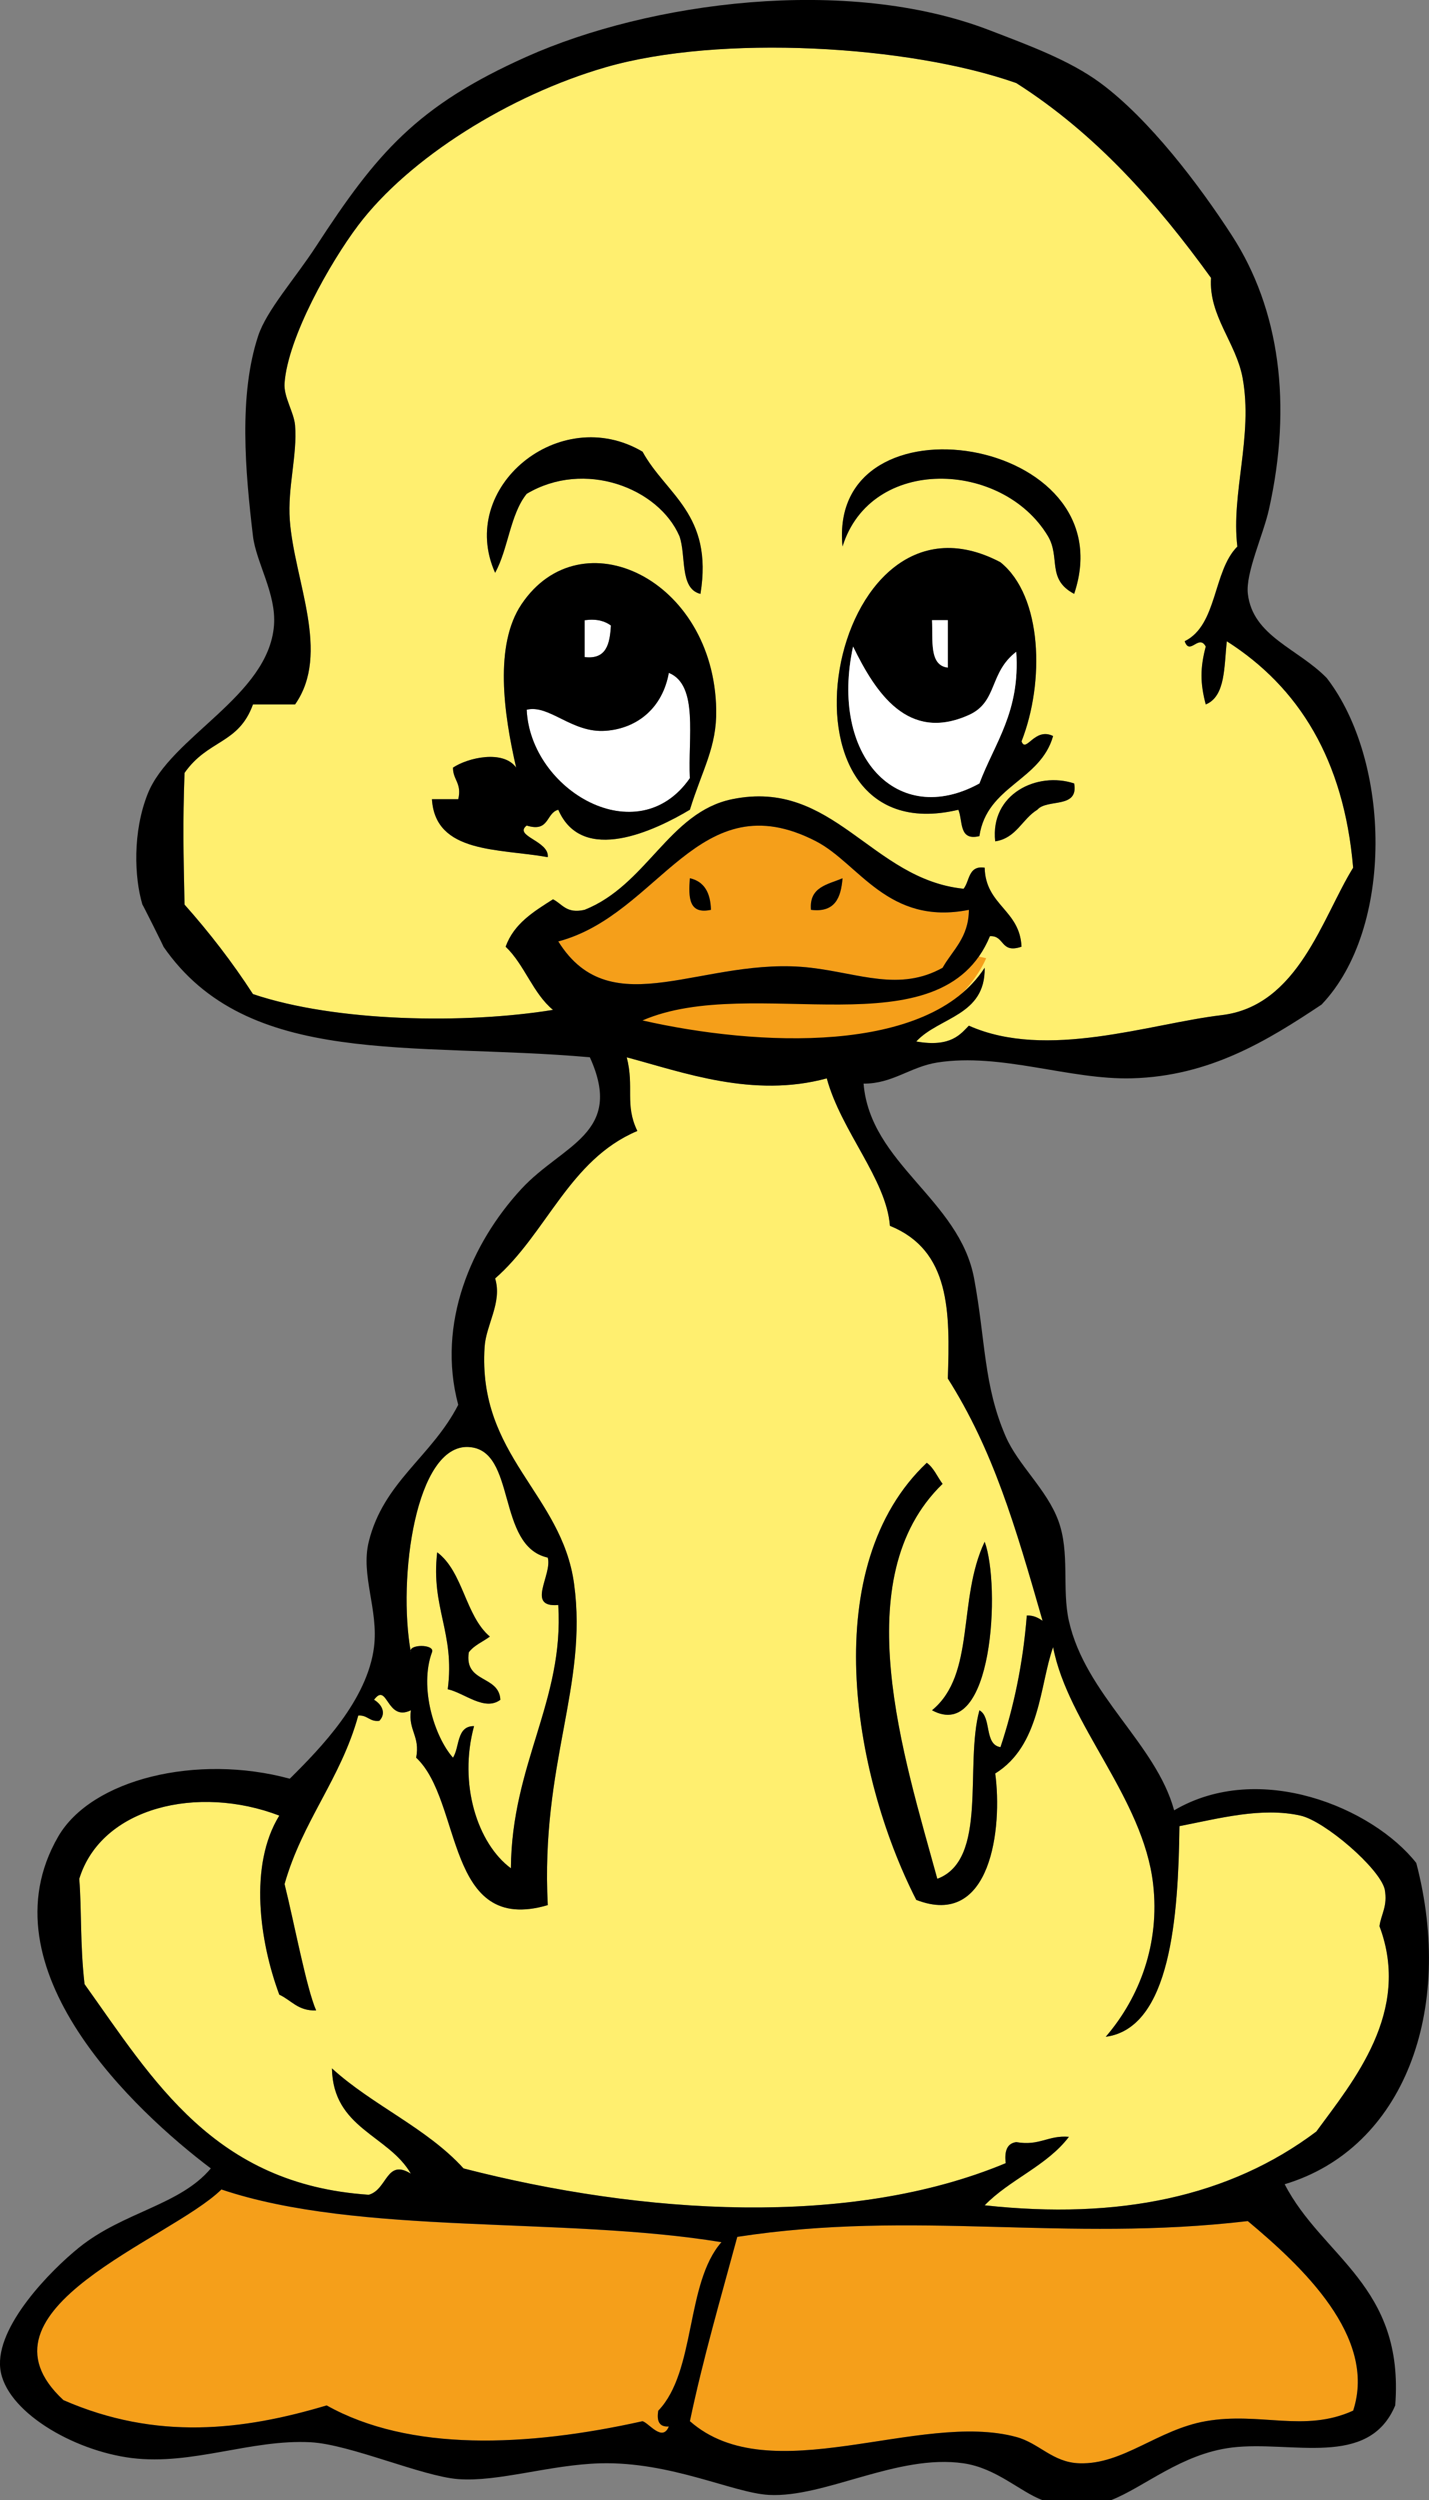 <?xml version="1.0" encoding="UTF-8" standalone="no"?>
<!-- Generator: Adobe Illustrator 12.0.1, SVG Export Plug-In . SVG Version: 6.00 Build 51448)  -->
<svg
    xmlns:rdf="http://www.w3.org/1999/02/22-rdf-syntax-ns#"
    xmlns="http://www.w3.org/2000/svg"
    xmlns:cc="http://web.resource.org/cc/"
    xmlns:xlink="http://www.w3.org/1999/xlink"
    xmlns:dc="http://purl.org/dc/elements/1.1/"
    xmlns:svg="http://www.w3.org/2000/svg"
    xmlns:inkscape="http://www.inkscape.org/namespaces/inkscape"
    xmlns:sodipodi="http://sodipodi.sourceforge.net/DTD/sodipodi-0.dtd"
    xmlns:ns1="http://sozi.baierouge.fr"
    id="Layer_1"
    xml:space="preserve"
    overflow="visible"
    viewBox="0 0 229.153 400.775"
    version="1.1"
    enable-background="new 0 0 229.153 400.775"
  >
<rect x="0" y="0" width="229.153" height="400.775" fill="#808080" stroke="none"/>
<path
      fill="#FFEF6F"
      clip-rule="evenodd"
      d="m189.98 102.79c0.83 2.365 2.253-1.227 3.378 0.844-0.908 3.418-0.908 5.867 0 9.285 3.194-1.307 2.924-6.08 3.377-10.128 11.516 7.335 18.776 18.928 20.258 36.297-4.964 8.011-8.788 22.174-21.102 23.636-11.538 1.37-28.027 7.251-40.52 1.688-1.282 1.278-2.838 3.535-8.441 2.533 3.651-3.945 11.104-4.091 10.974-11.818-9.03 14.002-36.531 12.612-54.868 8.442 17.763-7.678 47.905 5.383 55.712-13.507 2.396-0.144 1.648 2.855 5.065 1.688-0.267-5.924-5.772-6.609-5.909-12.662-2.646-0.395-2.379 2.123-3.377 3.376-14.823-1.501-20.866-17.716-37.142-14.35-10.113 2.09-13.613 13.734-23.637 17.727-2.918 0.668-3.563-0.938-5.064-1.688-3.092 1.973-6.255 3.874-7.597 7.597 3.03 2.878 4.358 7.459 7.597 10.13-13.99 2.28-34.781 1.965-48.116-2.533-3.317-5.125-7.003-9.88-10.975-14.35-0.173-8.738-0.293-12.52 0-21.104 3.78-5.403 8.651-4.564 10.975-10.975h6.752c5.762-8.217-0.121-19.773-0.844-29.544-0.383-5.182 1.229-10.479 0.844-15.195-0.171-2.091-1.85-4.555-1.688-6.753 0.543-7.385 7.32-19.367 11.818-25.324 8.123-10.762 24.235-20.86 39.674-25.325 18.29-5.289 48.629-3.545 65.844 2.533 12.722 8.1 22.496 19.148 31.233 31.233-0.398 6.078 4.027 10.369 5.063 16.039 1.707 9.328-1.867 18.444-0.844 27.012-3.94 3.918-3.17 12.574-8.44 15.174zm-86.95-30.386c-13.273-7.841-29.771 5.733-23.637 19.416 2.1-3.809 2.414-9.404 5.064-12.662 9.244-5.512 21.116-0.953 24.479 6.754 1.136 3.085-0.018 8.46 3.377 9.285 2.08-12.782-5.5-15.889-9.29-22.793zm32.08 15.194c4.543-14.593 25.626-13.814 32.922-1.687 2.068 3.437-0.243 6.917 4.22 9.285 8.53-25.318-39.63-32.807-37.14-7.598zm25.32 2.533c-27.982-14.777-38.537 47.24-6.752 39.674 0.756 1.777 0.026 5.039 3.374 4.221 1.203-8.083 9.771-8.8 11.819-16.039-2.984-1.48-4.35 2.836-5.064 0.845 3.71-9.43 3.38-23.251-3.38-28.689zm-49.8 39.669c2.021-6.534 4.321-10.014 4.221-16.038-0.354-20.986-21.716-31.094-31.233-16.883-4.354 6.501-2.876 17.389-0.845 26.169-2.073-2.896-7.744-1.598-10.13 0-0.019 1.988 1.454 2.485 0.844 5.065-1.407 0-2.813-0.001-4.221 0 0.542 8.743 10.693 7.877 18.571 9.285 0.292-2.599-5.554-3.374-3.376-5.065 3.679 1.146 3.055-2.01 5.064-2.533 3.856 8.9 15.516 3.33 21.106-0.01zm48.96 5.07c3.417-0.522 4.301-3.577 6.753-5.065 1.562-1.812 6.66-0.092 5.907-4.22-5.92-1.96-13.5 1.68-12.66 9.29z"
      fill-rule="evenodd"
  />
<path
      fill="#F59F1A"
      clip-rule="evenodd"
      d="m158.14 153.6s-5.939 15.537-30.615 15.08c-24.677-0.457-32.446-6.398-32.446-6.398s25.133-5.483 28.79-5.483 17.507 2.583 22.391 0.457c4.886-2.127 7.77-4.569 7.77-4.569l4.12 0.91z"
      fill-rule="evenodd"
  />
<path
      clip-rule="evenodd"
      d="m112.32 95.196c-3.395-0.825-2.241-6.2-3.377-9.285-3.363-7.707-15.236-12.266-24.479-6.754-2.65 3.258-2.964 8.853-5.064 12.662-6.134-13.682 10.363-27.257 23.637-19.416 3.79 6.905 11.37 10.012 9.29 22.793z"
      fill-rule="evenodd"
  />
<path
      clip-rule="evenodd"
      d="m172.25 95.196c-4.463-2.368-2.151-5.849-4.22-9.285-7.296-12.127-28.379-12.906-32.922 1.687-2.49-25.209 45.67-17.72 37.14 7.598z"
      fill-rule="evenodd"
  />
<path
      clip-rule="evenodd"
      d="m163.81 118.83c0.715 1.991 2.08-2.325 5.064-0.845-2.048 7.239-10.616 7.956-11.819 16.039-3.348 0.818-2.618-2.444-3.374-4.221-31.785 7.566-21.23-54.452 6.752-39.674 6.76 5.443 7.09 19.264 3.38 28.704zm-11.82-11.82v-7.598h-2.533c0.16 3.228-0.49 7.248 2.53 7.598zm5.06 18.57c2.463-6.542 6.552-11.459 5.911-21.104-4.397 3.361-2.935 8.03-7.598 10.129-9.751 4.391-14.942-3.516-18.571-10.973-3.78 17.57 7.1 29.17 20.26 21.94z"
      fill-rule="evenodd"
  />
<path
      fill="#FFFFFF"
      clip-rule="evenodd"
      d="m93.745 99.417c1.958-0.269 3.242 0.136 4.221 0.844-0.169 2.926-0.703 5.488-4.221 5.065v-5.903z"
      fill-rule="evenodd"
  />
<path
      fill="#FFFFFF"
      clip-rule="evenodd"
      d="m149.46 99.417h2.533v7.598c-3.02-0.36-2.37-4.38-2.53-7.603z"
      fill-rule="evenodd"
  />
<path
      fill="#FFFFFF"
      clip-rule="evenodd"
      d="m136.8 103.64c3.629 7.458 8.82 15.364 18.571 10.973 4.663-2.099 3.2-6.768 7.598-10.129 0.641 9.644-3.448 14.562-5.911 21.104-13.17 7.23-24.05-4.37-20.26-21.94z"
      fill-rule="evenodd"
  />
<path
      fill="#FFFFFF"
      clip-rule="evenodd"
      d="m107.25 107.86c4.806 1.949 3.045 10.462 3.377 16.884-8.39 12.064-25.583 1.952-26.169-10.974 3.629-0.885 7.248 3.785 12.662 3.376 5.137-0.39 9.137-3.73 10.127-9.29z"
      fill-rule="evenodd"
  />
<path
      clip-rule="evenodd"
      d="m172.25 125.58c0.753 4.128-4.345 2.407-5.907 4.22-2.452 1.488-3.336 4.543-6.753 5.065-0.84-7.6 6.74-11.24 12.66-9.28z"
      fill-rule="evenodd"
  />
<path
      fill="#F59F1A"
      clip-rule="evenodd"
      d="m155.37 145.84c-0.037 4.466-2.587 6.419-4.221 9.285-6.906 3.844-13.279 0.924-21.104 0-17.108-2.02-31.927 9.54-40.52-4.221 16.337-4.323 22.474-25.809 41.364-16.039 6.86 3.56 11.5 13.56 24.48 10.98zm-41.37 0c-0.067-2.746-1.08-4.548-3.376-5.065-0.22 3.04-0.2 5.84 3.38 5.06zm16.04 0c3.855 0.479 4.813-1.939 5.064-5.065-2.36 1.01-5.37 1.37-5.06 5.06z"
      fill-rule="evenodd"
  />
<path
      clip-rule="evenodd"
      d="m110.63 140.78c2.296 0.517 3.309 2.319 3.376 5.065-3.59 0.78-3.61-2.02-3.38-5.06z"
      fill-rule="evenodd"
  />
<path
      clip-rule="evenodd"
      d="m135.11 140.78c-0.251 3.126-1.209 5.544-5.064 5.065-0.32-3.69 2.69-4.05 5.06-5.06z"
      fill-rule="evenodd"
  />
<path
      fill="#FFEF6F"
      clip-rule="evenodd"
      d="m100.5 169.48c9.004 2.393 20.229 6.59 32.078 3.376 2.331 8.516 9.543 16.131 10.128 23.636 9.713 3.936 9.638 13.781 9.286 24.479 7.259 11.468 10.778 23.458 15.194 38.831-0.679-0.446-1.371-0.88-2.532-0.844-0.617 7.823-2.116 14.766-4.221 21.104-2.668-0.429-1.368-4.823-3.378-5.909-2.416 8.837 1.443 23.951-6.751 27.012-5.347-19.525-14.756-48.222 0.844-63.311-0.846-1.125-1.391-2.547-2.532-3.377-17.438 16.474-12.141 49.561-1.688 70.064 12.071 4.687 13.831-11.703 12.663-20.26 7.274-4.509 7.123-14.204 9.284-20.259 2.359 12.382 14.449 24.143 16.038 37.985 1.094 9.536-2.143 18.144-7.597 24.479 10.424-1.396 11.637-19.31 11.818-33.766 6.418-1.241 13.169-3.084 19.415-1.688 3.88 0.869 12.68 8.424 13.506 11.819 0.489 2.74-0.574 3.925-0.844 5.907 5.17 13.76-4.239 24.879-10.13 32.922-13.938 10.482-31.72 14.17-53.181 11.819 4.018-4.146 9.99-6.33 13.507-10.976-3.377-0.28-4.685 1.506-8.441 0.846-1.485 0.201-1.925 1.453-1.688 3.376-24.979 10.418-58.284 8.221-86.947 0.844-5.888-6.493-14.633-10.127-21.104-16.039 0.183 9.666 9.051 10.646 12.662 16.884-3.971-2.468-3.748 2.535-6.752 3.376-24.809-1.641-34.559-18.341-45.583-33.765-0.729-6.503-0.448-11.771-0.845-16.884 3.55-11.509 19.058-15.118 32.077-10.13-4.934 7.999-3.136 20.275 0 28.702 1.93 0.883 2.991 2.637 5.909 2.531-1.547-3.527-3.496-13.94-5.064-20.26 2.849-10.093 9.023-16.863 11.818-27.013 1.514-0.106 1.78 1.034 3.377 0.846 1.098-1.125 0.519-2.549-0.844-3.376 2.186-2.941 1.973 3.587 5.908 1.688-0.451 3.266 1.507 4.12 0.844 7.597 7.472 6.972 4.598 28.479 21.104 23.635-1.161-22.7 6.45-35.039 4.221-51.491-1.962-14.488-15.482-20.474-14.351-37.985 0.231-3.582 2.865-7.149 1.688-10.976 8.263-7.212 11.897-19.054 22.792-23.635-2.06-4.25-0.45-6.95-1.69-11.8zm48.96 104.67c9.816 5.315 11.013-20.071 8.442-27.014-4.4 9.27-1.4 21.24-8.44 27.01z"
      fill-rule="evenodd"
  />
<path
      fill="#FFEF6F"
      clip-rule="evenodd"
      d="m87.836 249.68c0.774 2.76-3.558 8.05 1.688 7.596 0.953 15.383-7.477 25.45-7.597 42.207-5.388-3.995-8.425-13.558-5.909-22.791-2.834-0.02-2.282 3.345-3.377 5.064-2.978-3.356-5.44-11.247-3.376-16.884 0.604-1.368-3.98-1.368-3.377 0-2.169-11.859 0.778-33.404 9.286-32.92 7.736 0.42 4.352 15.88 12.662 17.72zm-16.039 21.1c2.667 0.59 5.923 3.59 8.442 1.689-0.22-4.003-5.826-2.616-5.065-7.6 0.829-1.14 2.252-1.687 3.376-2.531-3.959-3.358-4.259-10.372-8.442-13.507-1.041 8.92 2.882 12.88 1.689 21.95z"
      fill-rule="evenodd"
  />
<path
      clip-rule="evenodd"
      d="m157.9 247.14c2.57 6.942 1.374 32.329-8.442 27.014 7.04-5.77 4.04-17.74 8.44-27.01z"
      fill-rule="evenodd"
  />
<path
      clip-rule="evenodd"
      d="m70.109 248.83c4.183 3.135 4.483 10.148 8.442 13.507-1.124 0.845-2.548 1.392-3.376 2.531-0.761 4.983 4.845 3.597 5.065 7.6-2.519 1.9-5.775-1.1-8.442-1.689 1.192-9.07-2.731-13.03-1.689-21.95z"
      fill-rule="evenodd"
  />
<path
      fill="#F59F1A"
      clip-rule="evenodd"
      d="m115.69 359.41c-5.789 6.593-4.061 20.702-10.13 27.012-0.287 1.696 0.173 2.643 1.688 2.534-1.031 2.556-3.222-0.596-4.22-0.845-18.656 4.153-37.388 4.891-50.649-2.532-13.375 4.002-27.273 5.675-42.207-0.845-15.724-14.532 17.08-25.672 25.325-33.766 22.103 7.46 54.808 4.3 80.191 8.46z"
      fill-rule="evenodd"
  />
<path
      fill="#F59F1A"
      clip-rule="evenodd"
      d="m216.99 386.42c-7.87 3.572-14.908 0.16-23.635 1.689-7.699 1.35-13.296 6.979-20.259 6.753-4.319-0.141-6.406-3.212-10.13-4.22-15.584-4.224-39.427 8.834-52.337-2.533 2.156-10.223 4.964-19.797 7.598-29.544 28.582-4.404 52.468 0.926 81.881-2.534 8.57 7.16 20.78 18.5 16.88 30.38z"
      fill-rule="evenodd"
  />
<path
      clip-rule="evenodd"
      d="m138.48 173.7c1.072 12.877 15.368 18.549 17.727 31.232 1.849 9.944 1.502 17.119 5.065 25.325 1.999 4.602 6.586 8.478 8.441 13.505 1.894 5.138 0.547 10.948 1.688 16.039 2.663 11.885 13.973 19.7 16.882 30.391 13.659-8.04 31.855-0.421 38.83 8.44 6.19 23.651-2.006 45.774-21.104 51.493 6.036 11.69 19.211 16.243 17.728 35.453-4.256 10.17-16.659 5.6-26.169 6.753-8.117 0.985-14.115 6.382-19.415 8.442h-10.974c-3.652-1.381-7.381-5.136-12.662-5.91-10.582-1.553-22.27 5.558-31.233 5.064-5.699-0.313-15.708-5.361-27.011-5.064-8.033 0.211-16.4 3.023-22.792 2.533-5.819-0.448-17.322-5.565-23.636-5.909-9.529-0.521-19.021 3.732-28.7 2.533-9.5-1.179-20.337-7.571-21.103-14.351-0.762-6.738 8.074-15.729 12.661-19.415 7.103-5.707 16.165-6.759 21.104-12.663-12.068-9.117-36.727-31.995-24.48-53.181 5.339-9.236 22.251-13.33 37.142-9.286 5.053-5.006 12.437-12.632 13.507-21.103 0.75-5.943-2.167-11.506-0.844-16.884 2.366-9.615 10.08-13.627 14.35-21.947-3.503-13.071 2.159-25.985 10.13-34.61 6.593-7.136 16.547-8.864 10.973-21.104-28.681-2.515-54.851 1.812-68.375-17.727 0.215 0.312-3.449-6.998-3.377-6.753-1.303-4.382-1.57-11.634 0.845-17.728 3.648-9.212 19.36-15.625 20.259-27.012 0.4-5.076-2.871-10.088-3.376-14.35-1.23-10.384-2.312-22.544 0.844-32.078 1.358-4.106 5.88-9.123 9.285-14.35 9.705-14.903 16.117-22.505 33.766-30.39 19.55-8.733 51.265-13.101 74.284-4.22 6.1 2.353 12.729 4.75 17.729 8.441 7.816 5.775 15.825 16.319 21.102 24.48 7.608 11.765 9.695 27.012 5.91 43.895-0.912 4.07-3.766 10.176-3.377 13.506 0.794 6.817 8.047 8.758 12.661 13.506 10.297 13.351 10.81 40.13-0.843 52.337-8.689 5.782-17.914 11.472-30.39 11.817-10.023 0.278-20.969-4.135-31.232-2.532-4.33 0.68-7.22 3.44-11.84 3.38zm59.94-86.102c-1.023-8.568 2.551-17.684 0.844-27.012-1.036-5.67-5.462-9.96-5.063-16.039-8.737-12.085-18.512-23.134-31.233-31.233-17.215-6.078-47.554-7.821-65.844-2.533-15.444 4.466-31.556 14.564-39.679 25.325-4.498 5.957-11.274 17.939-11.818 25.324-0.162 2.198 1.517 4.662 1.688 6.753 0.385 4.716-1.228 10.013-0.844 15.195 0.723 9.771 6.606 21.327 0.844 29.544h-6.752c-2.323 6.411-7.194 5.571-10.975 10.975-0.293 8.583-0.173 12.366 0 21.104 3.972 4.47 7.658 9.225 10.975 14.35 13.334 4.498 34.125 4.812 48.116 2.533-3.239-2.671-4.567-7.251-7.597-10.13 1.342-3.723 4.504-5.625 7.597-7.597 1.5 0.75 2.146 2.356 5.064 1.688 10.023-3.992 13.523-15.637 23.637-17.727 16.275-3.366 22.318 12.849 37.142 14.35 0.998-1.254 0.73-3.771 3.377-3.376 0.137 6.053 5.643 6.738 5.909 12.662-3.417 1.167-2.67-1.833-5.065-1.688-7.807 18.89-37.949 5.829-55.712 13.507 18.337 4.17 45.838 5.56 54.868-8.442 0.131 7.727-7.322 7.874-10.974 11.818 5.604 1.002 7.159-1.255 8.441-2.533 12.492 5.563 28.981-0.318 40.52-1.688 12.313-1.462 16.138-15.625 21.102-23.636-1.481-17.369-8.742-28.962-20.258-36.297-0.453 4.049-0.183 8.821-3.377 10.128-0.908-3.418-0.908-5.867 0-9.285-1.125-2.07-2.548 1.521-3.378-0.844 5.28-2.59 4.51-11.246 8.45-15.182zm-67.53 47.272c-18.891-9.771-25.027 11.715-41.364 16.039 8.593 13.761 23.411 2.201 40.52 4.221 7.824 0.924 14.197 3.844 21.104 0 1.634-2.866 4.184-4.819 4.221-9.285-12.98 2.58-17.62-7.42-24.48-10.97zm-28.7 46.43c-10.895 4.582-14.529 16.423-22.792 23.635 1.177 3.827-1.457 7.394-1.688 10.976-1.132 17.512 12.389 23.497 14.351 37.985 2.229 16.452-5.382 28.791-4.221 51.491-16.506 4.844-13.631-16.663-21.104-23.635 0.663-3.477-1.295-4.331-0.844-7.597-3.936 1.899-3.723-4.629-5.908-1.688 1.363 0.827 1.942 2.251 0.844 3.376-1.597 0.188-1.863-0.952-3.377-0.846-2.794 10.149-8.969 16.92-11.818 27.013 1.568 6.319 3.517 16.732 5.064 20.26-2.918 0.105-3.979-1.648-5.909-2.531-3.136-8.427-4.934-20.703 0-28.702-13.02-4.988-28.527-1.379-32.077 10.13 0.396 5.113 0.115 10.381 0.845 16.884 11.025 15.424 20.775 32.124 45.583 33.765 3.005-0.841 2.782-5.844 6.752-3.376-3.611-6.237-12.479-7.218-12.662-16.884 6.471 5.912 15.216 9.546 21.104 16.039 28.663 7.377 61.967 9.574 86.947-0.844-0.236-1.923 0.203-3.175 1.688-3.376 3.757 0.66 5.064-1.126 8.441-0.846-3.517 4.646-9.489 6.83-13.507 10.976 21.461 2.351 39.242-1.337 53.181-11.819 5.891-8.043 15.3-19.162 10.13-32.922 0.27-1.982 1.333-3.167 0.844-5.907-0.826-3.396-9.626-10.95-13.506-11.819-6.246-1.396-12.997 0.446-19.415 1.688-0.182 14.456-1.395 32.369-11.818 33.766 5.454-6.336 8.69-14.943 7.597-24.479-1.589-13.843-13.679-25.604-16.038-37.985-2.161 6.055-2.01 15.75-9.284 20.259 1.168 8.557-0.592 24.946-12.663 20.26-10.452-20.504-15.749-53.591 1.688-70.064 1.142 0.83 1.687 2.252 2.532 3.377-15.6 15.089-6.19 43.785-0.844 63.311 8.194-3.061 4.335-18.175 6.751-27.012 2.01 1.086 0.71 5.48 3.378 5.909 2.104-6.339 3.604-13.281 4.221-21.104 1.161-0.036 1.854 0.397 2.532 0.844-4.416-15.372-7.936-27.362-15.194-38.831 0.352-10.699 0.427-20.543-9.286-24.479-0.585-7.505-7.797-15.12-10.128-23.636-11.85 3.213-23.074-0.983-32.078-3.376 1.25 4.83-0.36 7.53 1.7 11.8zm-27.016 50.65c-8.508-0.484-11.456 21.061-9.286 32.92-0.604-1.368 3.98-1.368 3.377 0-2.063 5.637 0.399 13.527 3.376 16.884 1.095-1.72 0.543-5.084 3.377-5.064-2.517 9.233 0.521 18.796 5.909 22.791 0.12-16.757 8.55-26.824 7.597-42.207-5.246 0.454-0.914-4.836-1.688-7.596-8.31-1.83-4.926-17.29-12.662-17.72zm-39.674 119.02c-8.245 8.094-41.048 19.233-25.325 33.766 14.934 6.52 28.833 4.847 42.207 0.845 13.261 7.423 31.993 6.686 50.649 2.532 0.998 0.249 3.188 3.4 4.22 0.845-1.516 0.108-1.976-0.838-1.688-2.534 6.069-6.31 4.341-20.419 10.13-27.012-25.383-4.17-58.088-1.01-80.19-8.45zm164.61 5.06c-29.413 3.46-53.299-1.87-81.881 2.534-2.634 9.747-5.441 19.321-7.598 29.544 12.91 11.367 36.753-1.69 52.337 2.533 3.724 1.008 5.811 4.079 10.13 4.22 6.963 0.227 12.56-5.403 20.259-6.753 8.727-1.529 15.765 1.883 23.635-1.689 3.89-11.87-8.32-23.21-16.89-30.38z"
      fill-rule="evenodd"
  />
<path
      clip-rule="evenodd"
      d="m89.524 129.8c-2.01 0.522-1.385 3.679-5.064 2.533-2.178 1.691 3.669 2.466 3.376 5.065-7.877-1.407-18.029-0.542-18.571-9.285 1.407-0.001 2.814 0 4.221 0 0.609-2.58-0.863-3.077-0.844-5.065 2.386-1.598 8.057-2.896 10.13 0-2.031-8.78-3.509-19.667 0.845-26.169 9.517-14.211 30.879-4.103 31.233 16.883 0.101 6.024-2.199 9.504-4.221 16.038-5.59 3.33-17.25 8.9-21.106-0.01zm4.221-24.47c3.519 0.423 4.052-2.139 4.221-5.065-0.979-0.708-2.263-1.113-4.221-0.844v5.914zm3.377 11.81c-5.415 0.409-9.033-4.262-12.662-3.376 0.586 12.926 17.779 23.039 26.169 10.974-0.332-6.421 1.429-14.935-3.377-16.884-0.99 5.57-4.99 8.91-10.128 9.29z"
      fill-rule="evenodd"
  />
</svg
>
